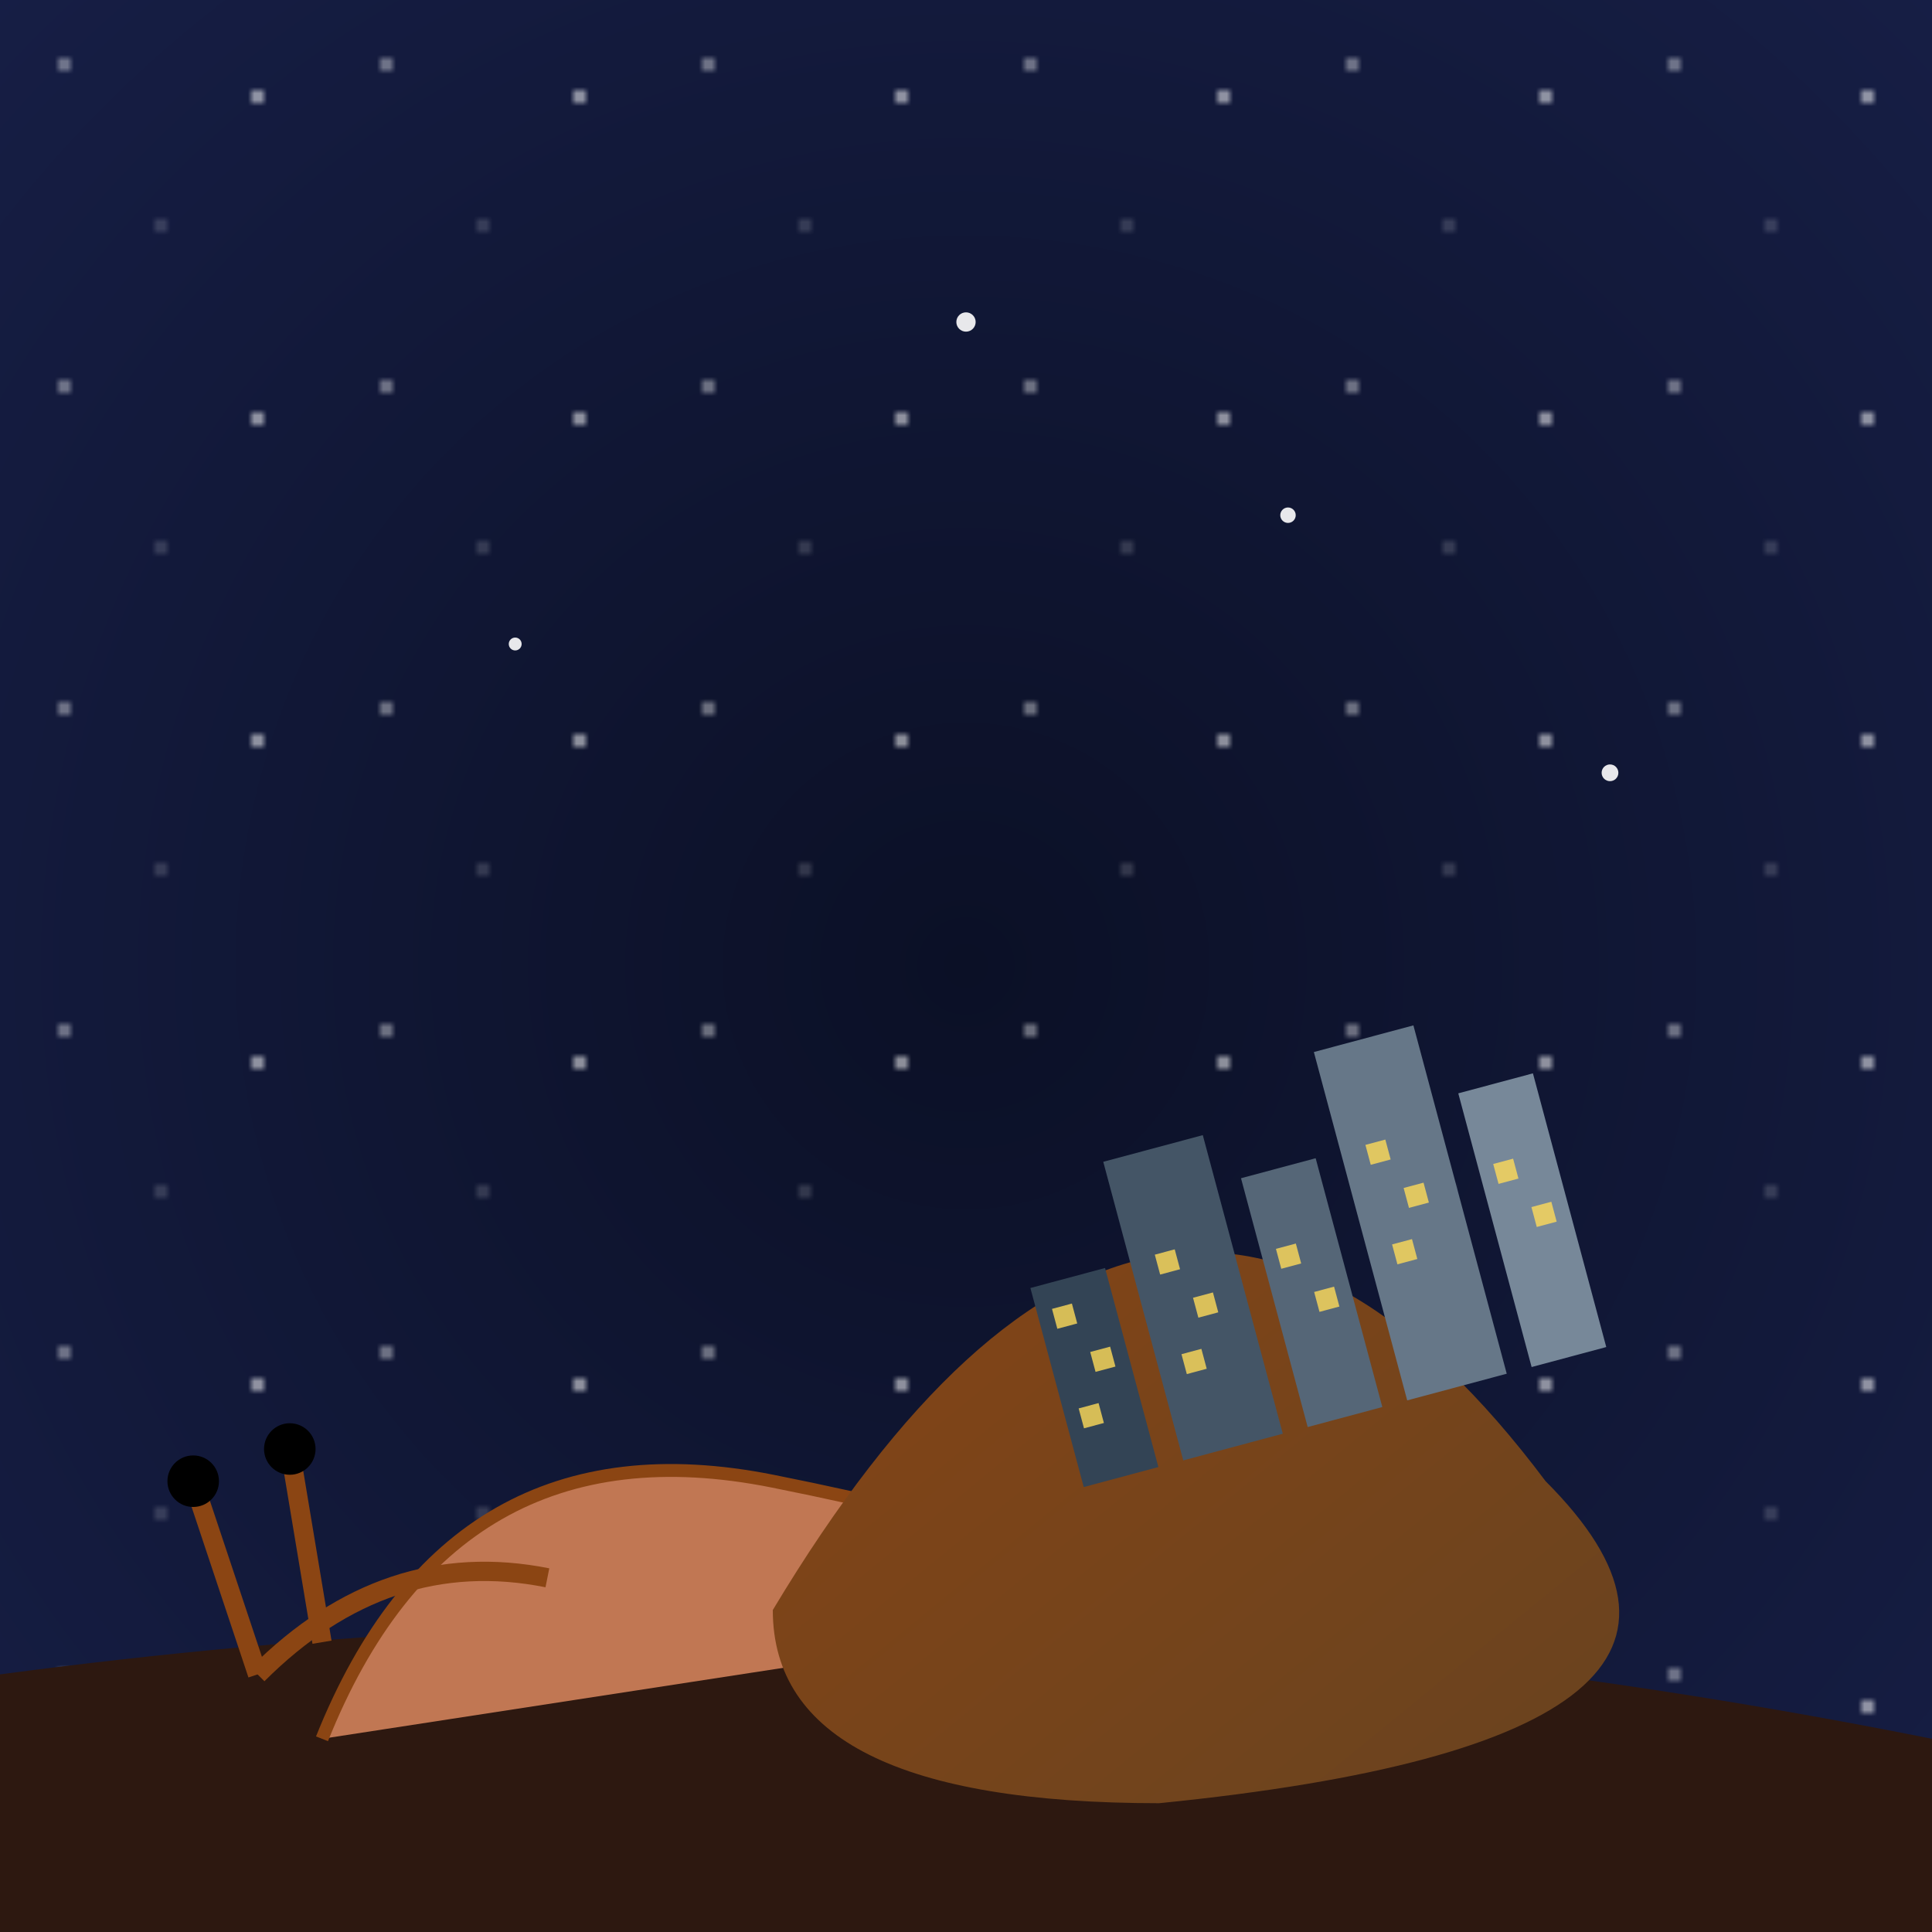 <svg viewBox="0 0 300 300" xmlns="http://www.w3.org/2000/svg">
  <defs>
    <radialGradient id="skyGradient" cx="50%" cy="50%" r="100%">
      <stop offset="0%" stop-color="#0B1026"/>
      <stop offset="100%" stop-color="#1B2452"/>
    </radialGradient>
    <pattern id="stars" x="0" y="0" width="50" height="50" patternUnits="userSpaceOnUse">
      <circle cx="10" cy="10" r="0.8" fill="white" opacity="0.8"/>
      <circle cx="25" cy="35" r="0.6" fill="white" opacity="0.6"/>
      <circle cx="40" cy="15" r="1" fill="white" opacity="0.7"/>
    </pattern>
    <linearGradient id="shellGradient" x1="0%" y1="0%" x2="100%" y2="100%">
      <stop offset="0%" stop-color="#8B4513"/>
      <stop offset="100%" stop-color="#654321"/>
    </linearGradient>
  </defs>

  <!-- Background -->
  <rect x="0" y="0" width="300" height="300" fill="url(#skyGradient)"/>
  <rect x="0" y="0" width="300" height="300" fill="url(#stars)"/>

  <!-- Ground -->
  <path d="M0,260 Q150,240 300,270 L300,300 L0,300 Z" fill="#2D1810"/>

  <!-- Snail Body -->
  <path d="M50,270 Q70,220 120,230 T180,250" fill="#C17753" stroke="#8B4513" stroke-width="2"/>
  <path d="M40,260 Q60,240 85,245" fill="none" stroke="#8B4513" stroke-width="3"/>
  
  <!-- Snail Eyes -->
  <line x1="40" y1="260" x2="30" y2="230" stroke="#8B4513" stroke-width="3"/>
  <line x1="50" y1="255" x2="45" y2="225" stroke="#8B4513" stroke-width="3"/>
  <circle cx="30" cy="230" r="4" fill="#000"/>
  <circle cx="45" cy="225" r="4" fill="#000"/>

  <!-- Shell with City -->
  <path d="M120,250 Q180,150 240,230 Q280,270 180,280 Q120,280 120,250" fill="url(#shellGradient)"/>
  
  <!-- City Buildings -->
  <g transform="translate(160,200) scale(0.8) rotate(-15)">
    <rect x="0" y="0" width="15" height="40" fill="#334455"/>
    <rect x="20" y="-20" width="20" height="60" fill="#445566"/>
    <rect x="45" y="-10" width="15" height="50" fill="#556677"/>
    <rect x="65" y="-30" width="20" height="70" fill="#667788"/>
    <rect x="90" y="-15" width="15" height="55" fill="#778899"/>
    <!-- Windows -->
    <g fill="#FFDB58" opacity="0.8">
      <rect x="3" y="5" width="4" height="4"/>
      <rect x="8" y="15" width="4" height="4"/>
      <rect x="3" y="25" width="4" height="4"/>
      <rect x="25" y="0" width="4" height="4"/>
      <rect x="30" y="10" width="4" height="4"/>
      <rect x="25" y="20" width="4" height="4"/>
      <rect x="48" y="5" width="4" height="4"/>
      <rect x="53" y="15" width="4" height="4"/>
      <rect x="70" y="-10" width="4" height="4"/>
      <rect x="75" y="0" width="4" height="4"/>
      <rect x="70" y="10" width="4" height="4"/>
      <rect x="93" y="0" width="4" height="4"/>
      <rect x="98" y="10" width="4" height="4"/>
    </g>
  </g>

  <!-- Sparkles -->
  <g fill="white" opacity="0.9">
    <circle cx="150" cy="50" r="1.5"/>
    <circle cx="200" cy="80" r="1.2"/>
    <circle cx="80" cy="100" r="1"/>
    <circle cx="250" cy="120" r="1.3"/>
  </g>
</svg>